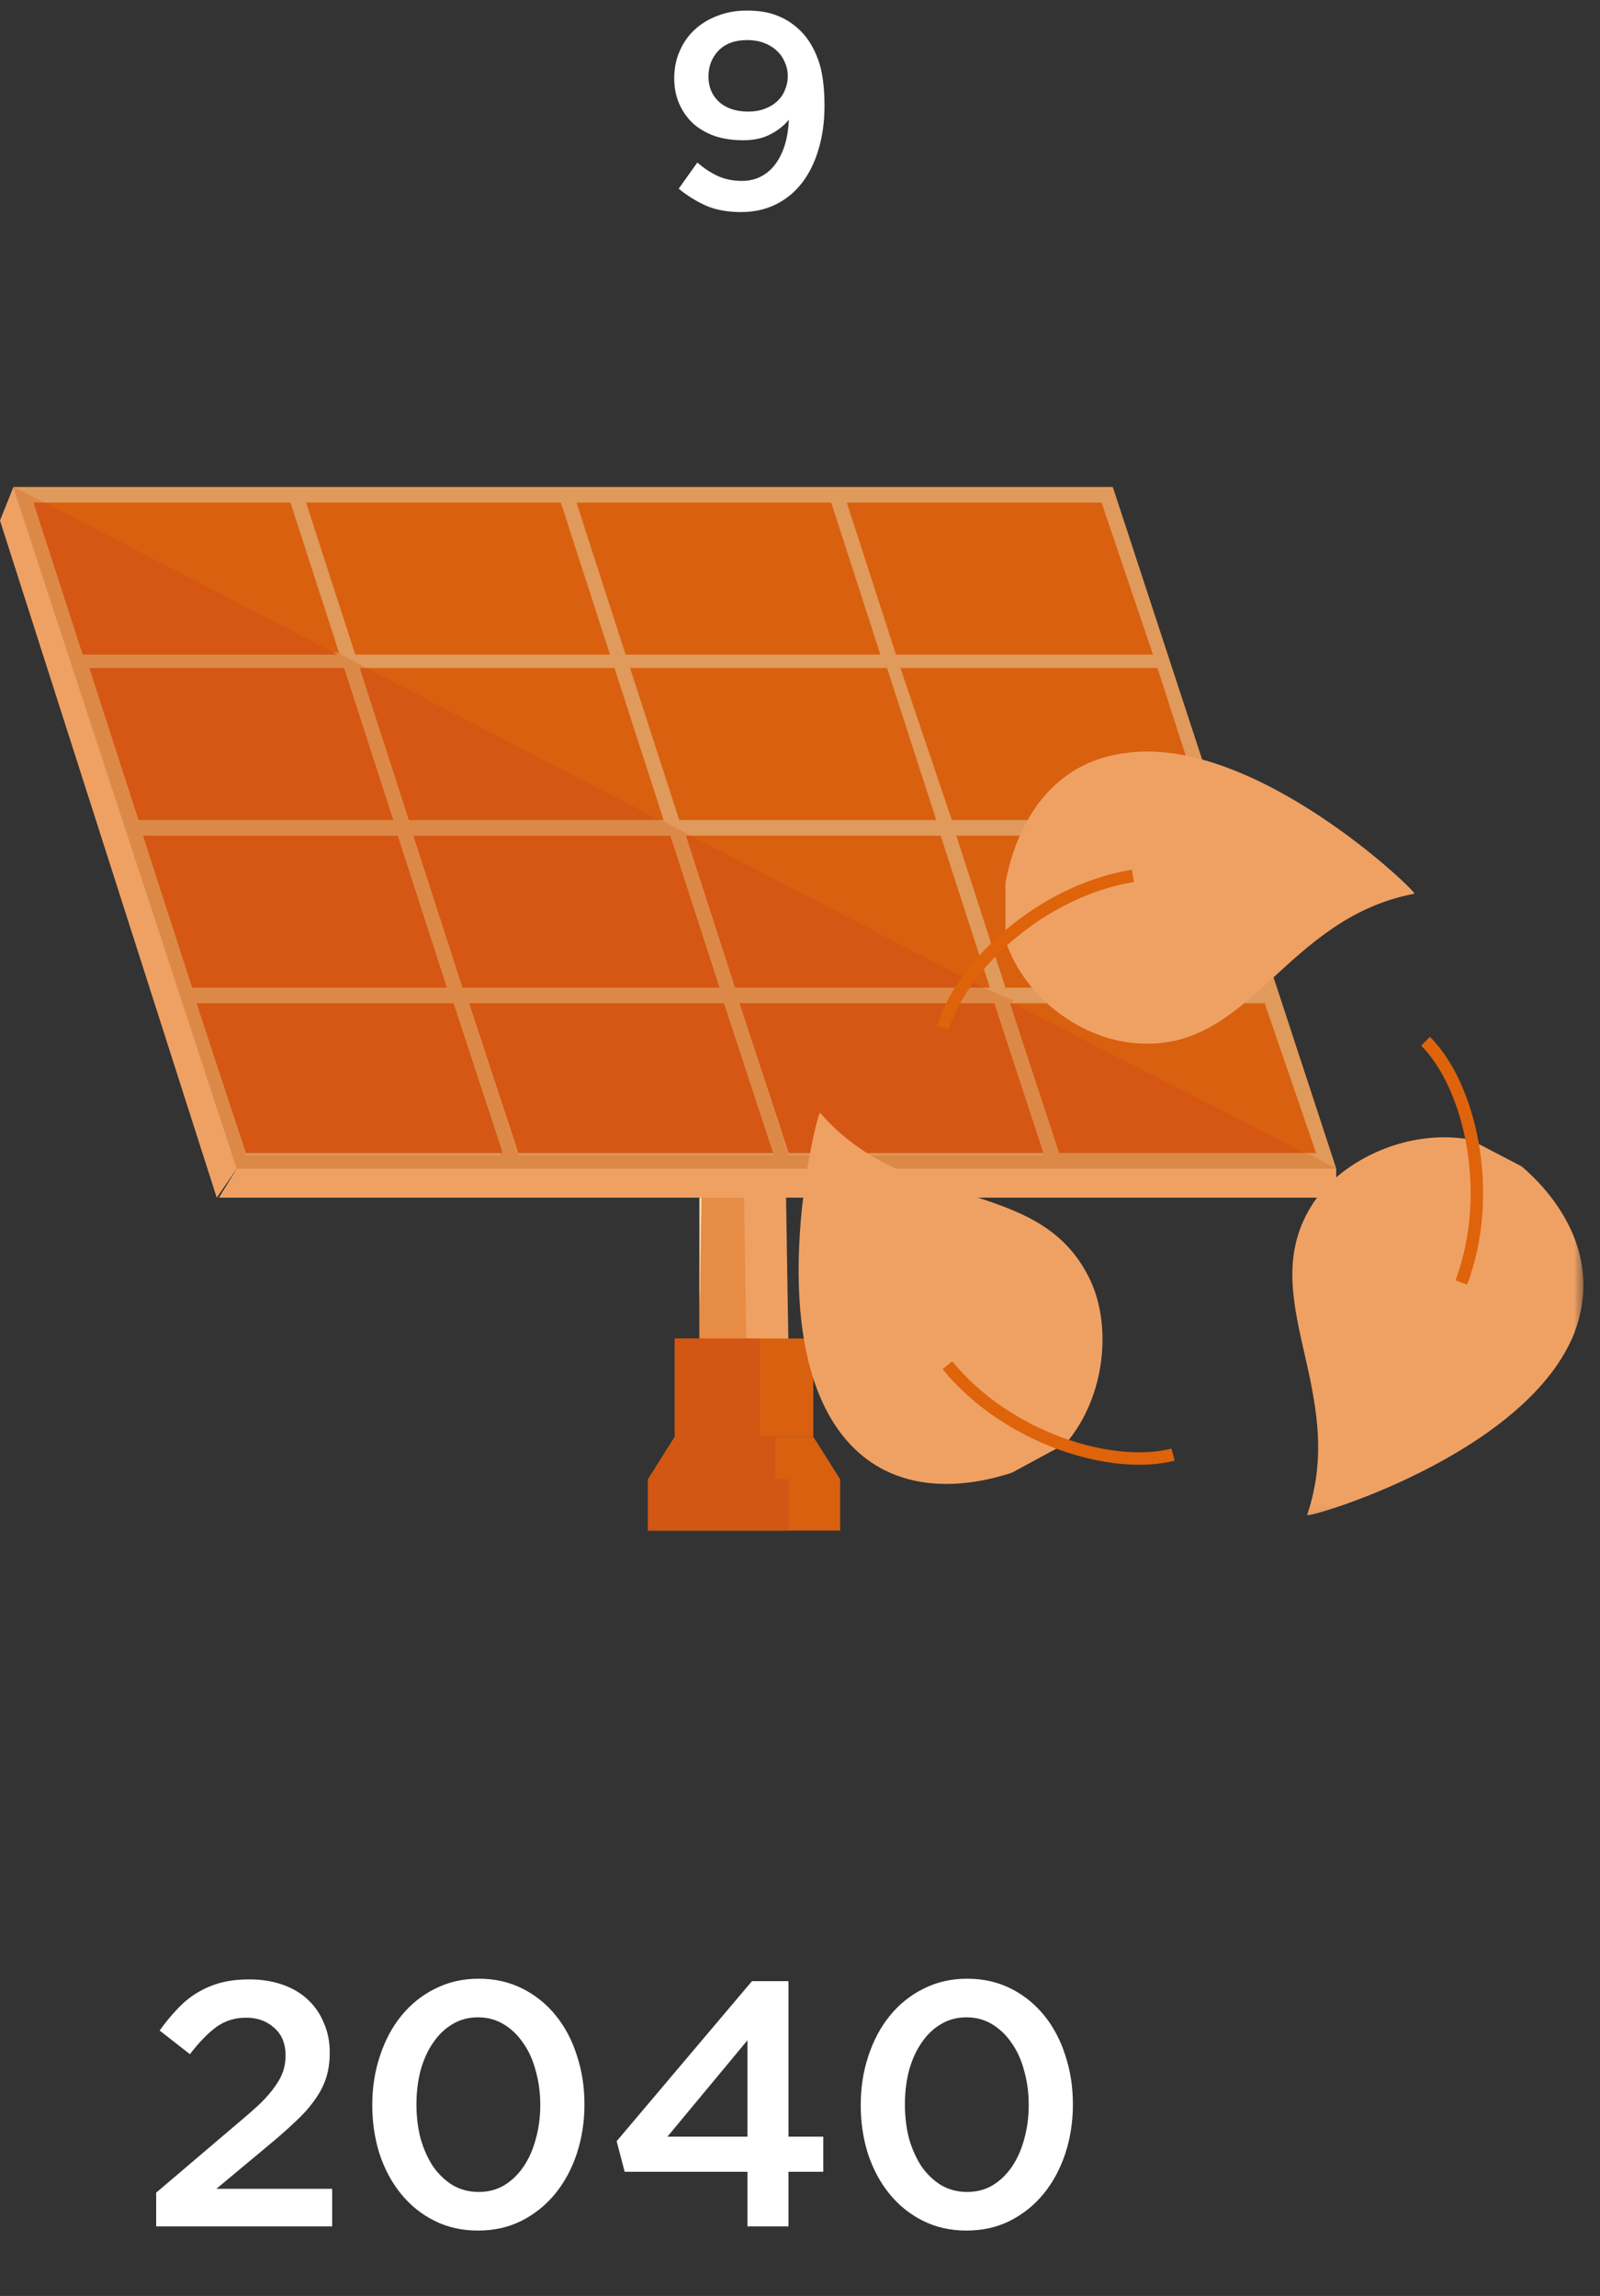 <svg width="92" height="132" viewBox="0 0 92 132" fill="none" xmlns="http://www.w3.org/2000/svg">
<rect x="0" y="0" width="92" height="132" fill="#333333" stroke="none"/>
<path d="M14.16 116C13.52 116 12.953 116.173 12.46 116.52C11.98 116.867 11.467 117.393 10.92 118.1L9.18 116.74C9.513 116.273 9.853 115.86 10.2 115.5C10.547 115.127 10.92 114.82 11.32 114.58C11.733 114.327 12.18 114.133 12.66 114C13.153 113.867 13.713 113.8 14.34 113.8C15.033 113.8 15.667 113.9 16.24 114.1C16.813 114.3 17.3 114.587 17.7 114.96C18.1 115.333 18.407 115.78 18.62 116.3C18.847 116.807 18.96 117.373 18.96 118C18.96 118.56 18.887 119.06 18.74 119.5C18.593 119.94 18.367 120.367 18.06 120.78C17.767 121.193 17.387 121.613 16.92 122.04C16.467 122.467 15.933 122.933 15.32 123.44L12.44 125.84H19.1V128H8.98V126.06L13.8 121.96C14.28 121.56 14.687 121.2 15.02 120.88C15.353 120.547 15.62 120.233 15.82 119.94C16.033 119.647 16.187 119.36 16.28 119.08C16.373 118.8 16.42 118.5 16.42 118.18C16.42 117.487 16.2 116.953 15.76 116.58C15.333 116.193 14.8 116 14.16 116ZM33.606 120.98C33.606 121.98 33.459 122.927 33.166 123.82C32.872 124.7 32.459 125.467 31.926 126.12C31.392 126.773 30.746 127.293 29.986 127.68C29.239 128.053 28.406 128.24 27.486 128.24C26.566 128.24 25.732 128.053 24.986 127.68C24.239 127.307 23.599 126.793 23.066 126.14C22.532 125.487 22.119 124.72 21.826 123.84C21.546 122.96 21.406 122.02 21.406 121.02C21.406 120.02 21.552 119.08 21.846 118.2C22.139 117.307 22.552 116.533 23.086 115.88C23.619 115.227 24.259 114.713 25.006 114.34C25.766 113.953 26.606 113.76 27.526 113.76C28.446 113.76 29.279 113.947 30.026 114.32C30.772 114.693 31.412 115.207 31.946 115.86C32.479 116.513 32.886 117.28 33.166 118.16C33.459 119.04 33.606 119.98 33.606 120.98ZM31.066 121.02C31.066 120.327 30.979 119.673 30.806 119.06C30.646 118.447 30.406 117.913 30.086 117.46C29.779 117.007 29.406 116.647 28.966 116.38C28.526 116.113 28.032 115.98 27.486 115.98C26.939 115.98 26.446 116.113 26.006 116.38C25.579 116.633 25.212 116.987 24.906 117.44C24.599 117.88 24.359 118.407 24.186 119.02C24.026 119.633 23.946 120.287 23.946 120.98C23.946 121.687 24.026 122.347 24.186 122.96C24.359 123.56 24.599 124.093 24.906 124.56C25.226 125.013 25.606 125.373 26.046 125.64C26.486 125.893 26.979 126.02 27.526 126.02C28.072 126.02 28.559 125.893 28.986 125.64C29.426 125.373 29.799 125.013 30.106 124.56C30.412 124.107 30.646 123.58 30.806 122.98C30.979 122.367 31.066 121.713 31.066 121.02ZM43.238 113.9H45.338V122.84H47.338V124.86H45.338V128H42.978V124.86H35.918L35.458 123.1L43.238 113.9ZM42.978 122.84V117.3L38.378 122.84H42.978ZM61.692 120.98C61.692 121.98 61.545 122.927 61.252 123.82C60.958 124.7 60.545 125.467 60.012 126.12C59.478 126.773 58.832 127.293 58.072 127.68C57.325 128.053 56.492 128.24 55.572 128.24C54.652 128.24 53.818 128.053 53.072 127.68C52.325 127.307 51.685 126.793 51.152 126.14C50.618 125.487 50.205 124.72 49.912 123.84C49.632 122.96 49.492 122.02 49.492 121.02C49.492 120.02 49.638 119.08 49.932 118.2C50.225 117.307 50.638 116.533 51.172 115.88C51.705 115.227 52.345 114.713 53.092 114.34C53.852 113.953 54.692 113.76 55.612 113.76C56.532 113.76 57.365 113.947 58.112 114.32C58.858 114.693 59.498 115.207 60.032 115.86C60.565 116.513 60.972 117.28 61.252 118.16C61.545 119.04 61.692 119.98 61.692 120.98ZM59.152 121.02C59.152 120.327 59.065 119.673 58.892 119.06C58.732 118.447 58.492 117.913 58.172 117.46C57.865 117.007 57.492 116.647 57.052 116.38C56.612 116.113 56.118 115.98 55.572 115.98C55.025 115.98 54.532 116.113 54.092 116.38C53.665 116.633 53.298 116.987 52.992 117.44C52.685 117.88 52.445 118.407 52.272 119.02C52.112 119.633 52.032 120.287 52.032 120.98C52.032 121.687 52.112 122.347 52.272 122.96C52.445 123.56 52.685 124.093 52.992 124.56C53.312 125.013 53.692 125.373 54.132 125.64C54.572 125.893 55.065 126.02 55.612 126.02C56.158 126.02 56.645 125.893 57.072 125.64C57.512 125.373 57.885 125.013 58.192 124.56C58.498 124.107 58.732 123.58 58.892 122.98C59.065 122.367 59.152 121.713 59.152 121.02Z" fill="white"/>
<path d="M45.096 62.559L45.353 78.49H40.214L40.342 62.559H45.096Z" fill="#EFA164"/>
<path d="M40.214 68.857V76.952L40.342 68.857H40.214Z" fill="#F6DCAF"/>
<path d="M42.783 68.857H40.342L40.214 76.952H42.912L42.783 68.857Z" fill="#E68C45"/>
<path d="M46.766 76.953H38.8V82.606H46.766V76.953Z" fill="#D8600F"/>
<path d="M43.683 76.953H42.783H40.214H38.8V82.606H43.683V76.953Z" fill="#D25614"/>
<path d="M37.259 85.045H48.308L46.766 82.603H38.8L37.259 85.045Z" fill="#D8600F"/>
<path d="M48.308 85.043H37.259V87.998H48.308V85.043Z" fill="#D8600F"/>
<path d="M44.582 82.603H43.683H38.8L37.259 85.045H44.582V82.603Z" fill="#D25614"/>
<path d="M45.353 85.043H37.259V87.998H45.353V85.043Z" fill="#D25614"/>
<path d="M0.771 28L13.619 67.186H76.83L63.982 28H0.771Z" fill="#AE6117"/>
<path d="M0.771 28L13.619 67.186H76.83L63.982 28H0.771Z" fill="#AE6117"/>
<path d="M0.771 28L13.619 67.186H76.83L63.982 28H0.771Z" fill="#E09A5B"/>
<path d="M63.34 28.898H48.693L51.52 37.635H66.295L63.34 28.898Z" fill="#D8600F"/>
<path d="M47.794 28.898H33.148L35.974 37.635H50.621L47.794 28.898Z" fill="#D8600F"/>
<path d="M32.248 28.898H17.602L20.428 37.635H35.075L32.248 28.898Z" fill="#D8600F"/>
<path d="M16.702 28.898H1.927L4.754 37.635H19.529L16.702 28.898Z" fill="#D8600F"/>
<path d="M66.552 38.408H51.777L54.732 47.145H69.378L66.552 38.408Z" fill="#D8600F"/>
<path d="M51.006 38.408H36.231L39.057 47.145H53.833L51.006 38.408Z" fill="#D8600F"/>
<path d="M35.332 38.408H20.685L23.512 47.145H38.158L35.332 38.408Z" fill="#D8600F"/>
<path d="M19.786 38.408H5.139L7.966 47.145H22.612L19.786 38.408Z" fill="#D8600F"/>
<path d="M69.635 48.045H54.989L57.815 56.782H72.462L69.635 48.045Z" fill="#D8600F"/>
<path d="M54.089 48.045H39.443L42.269 56.782H56.916L54.089 48.045Z" fill="#D8600F"/>
<path d="M38.544 48.045H23.769L26.595 56.782H41.37L38.544 48.045Z" fill="#D8600F"/>
<path d="M22.869 48.045H8.223L11.049 56.782H25.696L22.869 48.045Z" fill="#D8600F"/>
<path d="M72.719 57.68H58.072L60.899 66.288H75.674L72.719 57.68Z" fill="#D8600F"/>
<path d="M57.173 57.68H42.526L45.353 66.288H59.999L57.173 57.68Z" fill="#D8600F"/>
<path d="M41.627 57.68H26.98L29.807 66.288H44.454L41.627 57.68Z" fill="#D8600F"/>
<path d="M26.081 57.68H11.306L14.133 66.288H28.908L26.081 57.68Z" fill="#D8600F"/>
<path d="M12.591 68.856H76.83V67.186H13.619L12.591 68.856Z" fill="#EFA164"/>
<path d="M0.771 28L0 29.927L12.462 68.856L13.619 67.186L0.771 28Z" fill="#EFA164"/>
<path d="M11.306 57.679H25.953L28.779 66.415H14.133L11.306 57.679ZM26.98 57.679H41.627L44.454 66.415H29.807L26.98 57.679ZM42.526 57.679H57.173L59.999 66.415H45.353L42.526 57.679ZM8.223 48.043H22.869L25.696 56.779H11.049L8.223 48.043ZM23.768 48.043H38.544L41.37 56.779H26.595L23.768 48.043ZM5.139 38.407H19.786L22.612 47.143H7.966L5.139 38.407ZM0.771 28L13.619 67.186H76.83L75.16 66.287H61.027L58.201 57.55H58.329L56.531 56.779H42.27L39.443 48.043H39.7L38.03 47.143H23.512L20.685 38.407H21.07L19.4 37.507H4.754L1.927 28.899H2.57L0.771 28Z" fill="#DC8948"/>
<path d="M2.57 28.898H1.927L4.754 37.635H19.4L2.57 28.898Z" fill="#D55713"/>
<path d="M21.07 38.408H20.685L23.512 47.145H37.901L21.07 38.408Z" fill="#D55713"/>
<path d="M19.786 38.408H5.139L7.966 47.145H22.612L19.786 38.408Z" fill="#D55713"/>
<path d="M39.7 48.045H39.443L42.269 56.782H56.531L39.7 48.045Z" fill="#D55713"/>
<path d="M38.544 48.045H23.769L26.595 56.782H41.37L38.544 48.045Z" fill="#D55713"/>
<path d="M22.869 48.045H8.223L11.049 56.782H25.696L22.869 48.045Z" fill="#D55713"/>
<path d="M58.201 57.68H58.072L60.899 66.288H75.031L58.201 57.68Z" fill="#D55713"/>
<path d="M57.173 57.68H42.526L45.353 66.288H59.999L57.173 57.68Z" fill="#D55713"/>
<path d="M41.627 57.68H26.98L29.807 66.288H44.454L41.627 57.68Z" fill="#D55713"/>
<path d="M26.081 57.68H11.306L14.133 66.288H28.908L26.081 57.68Z" fill="#D55713"/>
<path d="M0.771 28L13.619 67.186L0.771 28Z" fill="#EB8F4E"/>
<mask id="mask0_274_2165" style="mask-type:luminance" maskUnits="userSpaceOnUse" x="0" y="28" width="92" height="60">
<path d="M91.091 28H0V87.871H91.091V28Z" fill="white"/>
</mask>
<g mask="url(#mask0_274_2165)">
<path d="M57.815 54.08C58.972 57.549 62.441 59.861 65.524 59.99C71.948 60.375 73.875 52.795 81.327 51.382C81.584 51.382 72.205 42.26 64.753 43.288C59.614 43.93 58.201 48.684 57.815 50.74" fill="#EFA164"/>
</g>
<mask id="mask1_274_2165" style="mask-type:luminance" maskUnits="userSpaceOnUse" x="0" y="28" width="92" height="60">
<path d="M91.091 28H0V87.871H91.091V28Z" fill="white"/>
</mask>
<g mask="url(#mask1_274_2165)">
<path d="M61.284 82.99C63.597 80.292 63.982 76.053 62.569 73.355C59.614 67.573 52.162 69.757 47.152 63.976C47.023 63.847 43.811 76.309 48.308 82.348C51.392 86.459 56.274 85.303 58.201 84.661" fill="#EFA164"/>
</g>
<mask id="mask2_274_2165" style="mask-type:luminance" maskUnits="userSpaceOnUse" x="0" y="28" width="92" height="60">
<path d="M91.091 28H0V87.871H91.091V28Z" fill="white"/>
</mask>
<g mask="url(#mask2_274_2165)">
<path d="M84.539 65.516C80.942 64.874 77.216 66.672 75.545 69.113C71.948 74.51 77.601 79.906 75.16 87.1C75.031 87.357 87.494 83.76 90.449 76.822C92.376 72.068 89.164 68.471 87.494 67.058" fill="#EFA164"/>
</g>
<mask id="mask3_274_2165" style="mask-type:luminance" maskUnits="userSpaceOnUse" x="0" y="28" width="92" height="60">
<path d="M91.091 28H0V87.871H91.091V28Z" fill="white"/>
</mask>
<g mask="url(#mask3_274_2165)">
<path d="M54.218 59.09C55.246 55.621 59.743 51.253 65.139 50.353M81.969 59.861C84.539 62.431 85.952 68.597 84.025 73.737M67.451 83.629C63.982 84.529 57.944 82.73 54.475 78.49" stroke="#DE630B" stroke-width="0.717" stroke-miterlimit="10"/>
</g>
<path d="M47.408 6.08C47.408 6.987 47.297 7.813 47.072 8.56C46.859 9.307 46.544 9.952 46.129 10.496C45.723 11.029 45.222 11.445 44.624 11.744C44.027 12.043 43.355 12.192 42.608 12.192C41.83 12.192 41.158 12.069 40.593 11.824C40.027 11.568 39.505 11.243 39.025 10.848L40.096 9.344C40.523 9.707 40.934 9.973 41.328 10.144C41.734 10.315 42.176 10.4 42.657 10.4C43.072 10.4 43.441 10.315 43.761 10.144C44.091 9.973 44.368 9.733 44.593 9.424C44.827 9.104 45.008 8.731 45.136 8.304C45.264 7.867 45.339 7.392 45.361 6.88C45.083 7.221 44.726 7.504 44.288 7.728C43.862 7.952 43.344 8.064 42.736 8.064C42.139 8.064 41.595 7.984 41.105 7.824C40.624 7.653 40.209 7.413 39.856 7.104C39.515 6.784 39.248 6.405 39.056 5.968C38.864 5.531 38.769 5.04 38.769 4.496C38.769 3.941 38.87 3.429 39.072 2.96C39.275 2.48 39.558 2.069 39.92 1.728C40.294 1.376 40.736 1.104 41.248 0.912C41.761 0.709 42.326 0.608 42.944 0.608C43.648 0.608 44.24 0.709 44.721 0.912C45.211 1.104 45.654 1.397 46.048 1.792C46.465 2.208 46.795 2.752 47.041 3.424C47.286 4.085 47.408 4.971 47.408 6.08ZM45.297 4.384C45.297 4.085 45.238 3.813 45.12 3.568C45.014 3.312 44.859 3.093 44.657 2.912C44.454 2.72 44.209 2.571 43.92 2.464C43.633 2.357 43.312 2.304 42.961 2.304C42.257 2.304 41.707 2.507 41.312 2.912C40.928 3.317 40.736 3.813 40.736 4.4C40.736 4.997 40.939 5.483 41.344 5.856C41.761 6.229 42.321 6.416 43.025 6.416C43.377 6.416 43.691 6.363 43.968 6.256C44.257 6.149 44.496 6.005 44.688 5.824C44.891 5.632 45.041 5.413 45.136 5.168C45.243 4.923 45.297 4.661 45.297 4.384Z" fill="white"/>
</svg>
